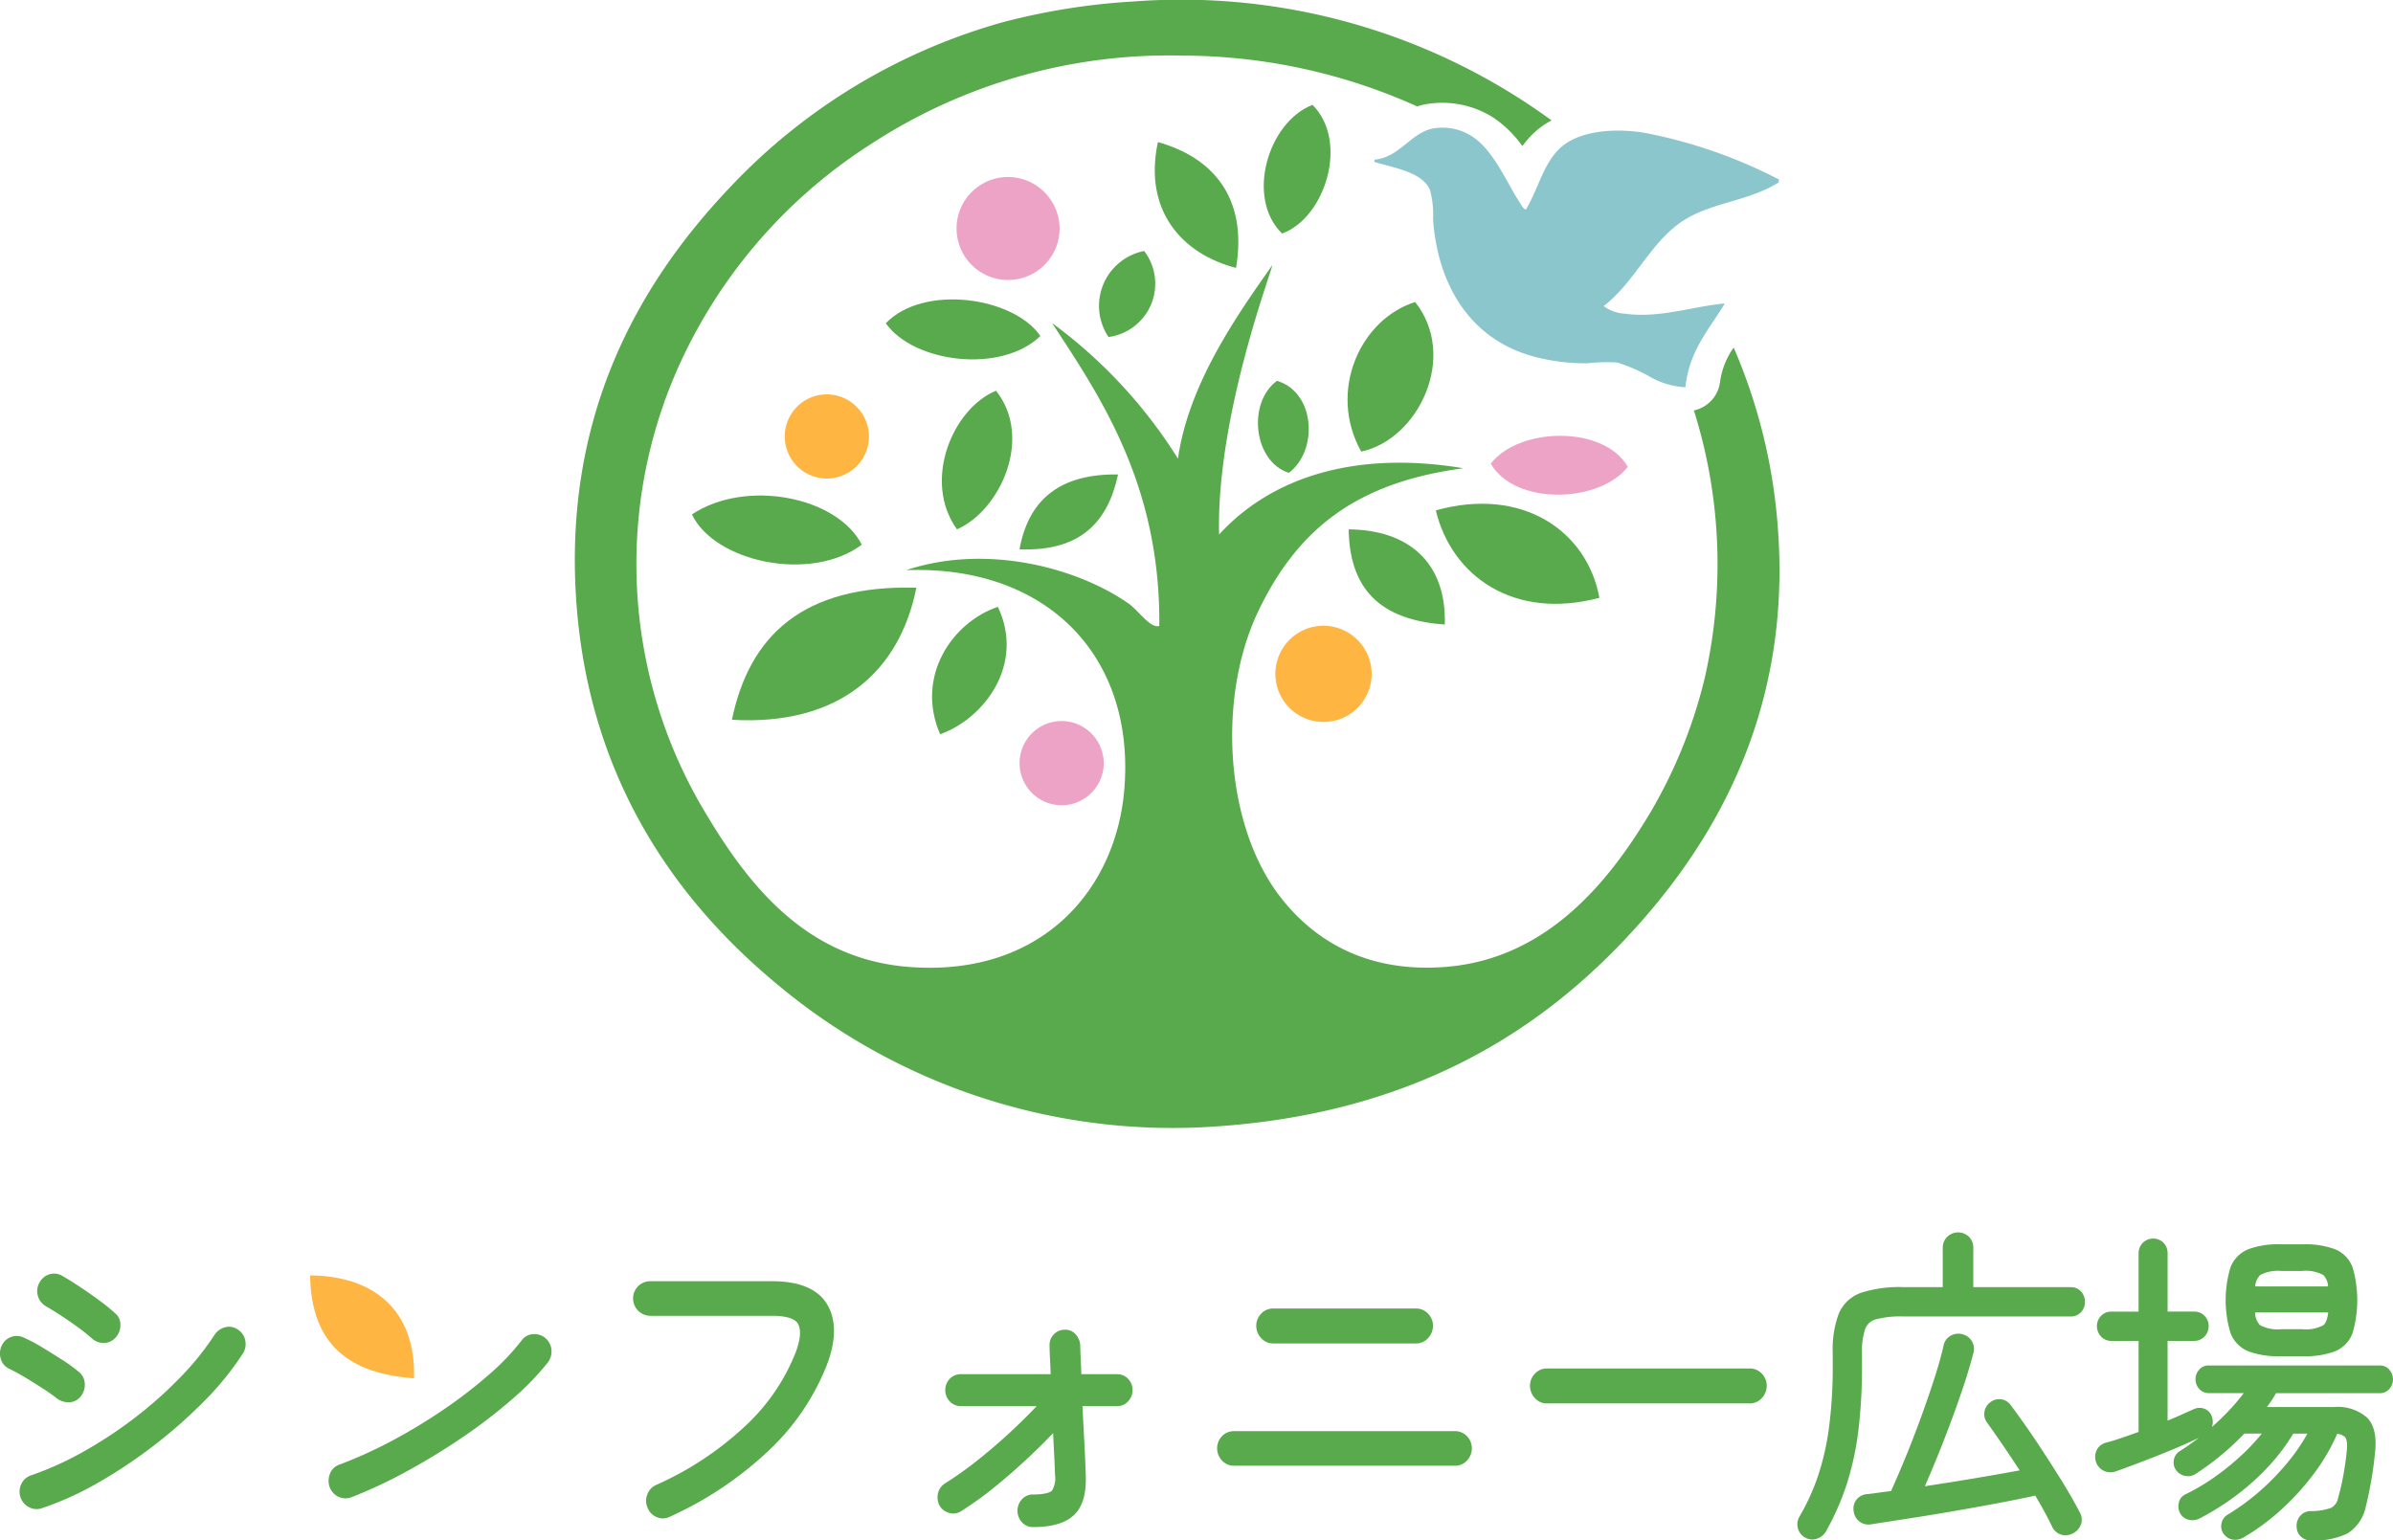 <svg id="グループ_4922" data-name="グループ 4922" xmlns="http://www.w3.org/2000/svg" xmlns:xlink="http://www.w3.org/1999/xlink" width="279.619" height="180" viewBox="0 0 279.619 180">
  <defs>
    <clipPath id="clip-path">
      <rect id="長方形_1301" data-name="長方形 1301" width="279.619" height="180" fill="none"/>
    </clipPath>
  </defs>
  <g id="グループ_4921" data-name="グループ 4921" clip-path="url(#clip-path)">
    <path id="パス_18801" data-name="パス 18801" d="M88.089,44.291a4.918,4.918,0,1,1-4.919-4.964,4.942,4.942,0,0,1,4.919,4.964" transform="translate(13.447 6.758)" fill="#feb542" fill-rule="evenodd"/>
    <path id="パス_18802" data-name="パス 18802" d="M111.5,76.869a4.918,4.918,0,1,1-4.919-4.964,4.942,4.942,0,0,1,4.919,4.964" transform="translate(17.47 12.356)" fill="#eda3c6" fill-rule="evenodd"/>
    <path id="パス_18803" data-name="パス 18803" d="M107.42,23.724a6.019,6.019,0,1,1-6.02-6.075,6.047,6.047,0,0,1,6.02,6.075" transform="translate(16.391 3.033)" fill="#eda3c6" fill-rule="evenodd"/>
    <path id="パス_18804" data-name="パス 18804" d="M138.418,68.074A5.622,5.622,0,1,1,132.8,62.4a5.648,5.648,0,0,1,5.623,5.673" transform="translate(21.854 10.723)" fill="#feb542" fill-rule="evenodd"/>
    <path id="パス_18805" data-name="パス 18805" d="M164.666,47.088c-3.337,4.256-13.184,4.543-16.018-.371,3.3-4.285,13.208-4.522,16.018.371" transform="translate(25.544 7.468)" fill="#eda3c6" fill-rule="evenodd"/>
    <path id="パス_18806" data-name="パス 18806" d="M184.34,18.8c-.027.118-.05.236-.074.353-3.5,2.15-7.5,2.282-10.791,4.237-4.057,2.415-5.825,7.241-9.631,10.192a4.408,4.408,0,0,0,2.422.884c4.123.578,8.085-.877,11.725-1.186-1.721,2.923-4.125,5.362-4.6,9.79a9.377,9.377,0,0,1-4.207-1.263,19.962,19.962,0,0,0-3.758-1.629,20,20,0,0,0-3.47.09,23.207,23.207,0,0,1-6.267-.783c-7.931-2.147-11.294-9.013-11.786-16.038a10.706,10.706,0,0,0-.377-3.487c-.942-2.032-4.014-2.489-6.5-3.224.019-.088.04-.176.057-.264,2.942-.3,4.132-3.053,6.74-3.628a6.365,6.365,0,0,1,4.817,1.027c2.423,1.691,3.871,5.294,5.38,7.589.214.322.534.947.762.805,1.5-2.639,2.01-5.192,3.825-7.009,2.1-2.1,6.188-2.522,9.923-1.937A57.622,57.622,0,0,1,184.34,18.8" transform="translate(23.547 2.185)" fill="#8bc6cc" fill-rule="evenodd"/>
    <path id="パス_18807" data-name="パス 18807" d="M128.159,25.492c-4.271-4.117-1.69-13,3.553-15.037,4.288,4.3,1.478,13.2-3.553,15.037" transform="translate(21.655 1.797)" fill="#58aa4c" fill-rule="evenodd"/>
    <path id="パス_18808" data-name="パス 18808" d="M124.646,28.876c-6.337-1.642-10.849-6.723-9.132-14.707,6.285,1.759,10.522,6.367,9.132,14.707" transform="translate(19.787 2.435)" fill="#58aa4c" fill-rule="evenodd"/>
    <path id="パス_18809" data-name="パス 18809" d="M110.7,35.082a6.533,6.533,0,0,1,4.168-10.052A6.288,6.288,0,0,1,110.7,35.082" transform="translate(18.828 4.301)" fill="#58aa4c" fill-rule="evenodd"/>
    <path id="パス_18810" data-name="パス 18810" d="M106.388,34.134C101.8,38.567,91.6,37.274,88.324,32.644c4.42-4.591,14.916-3.095,18.064,1.489" transform="translate(15.178 5.131)" fill="#58aa4c" fill-rule="evenodd"/>
    <path id="パス_18811" data-name="パス 18811" d="M95.679,55.163c-4.056-5.653-.527-14.1,4.565-16.2,4.378,5.521.486,13.993-4.565,16.2" transform="translate(16.139 6.696)" fill="#58aa4c" fill-rule="evenodd"/>
    <path id="パス_18812" data-name="パス 18812" d="M113.172,47.314c-1.158,5.43-4.27,9.028-11.513,8.75,1.007-5.572,4.461-8.847,11.513-8.75" transform="translate(17.47 8.13)" fill="#58aa4c" fill-rule="evenodd"/>
    <path id="パス_18813" data-name="パス 18813" d="M88.844,55.158c-5.99,4.469-17.2,2.024-19.851-3.537,6.276-4.173,16.95-2.11,19.851,3.537" transform="translate(11.856 8.492)" fill="#58aa4c" fill-rule="evenodd"/>
    <path id="パス_18814" data-name="パス 18814" d="M94.532,58.611c-1.943,9.756-8.974,16.162-21.549,15.433,2.031-9.829,8.312-15.8,21.549-15.433" transform="translate(12.542 10.069)" fill="#58aa4c" fill-rule="evenodd"/>
    <path id="パス_18815" data-name="パス 18815" d="M100.632,60.513c3.169,6.706-1.559,13.036-6.75,14.893-2.907-6.7,1.355-13.065,6.75-14.893" transform="translate(15.971 10.399)" fill="#58aa4c" fill-rule="evenodd"/>
    <path id="パス_18816" data-name="パス 18816" d="M192.729,40.615a9.007,9.007,0,0,0-1.6,4.067,3.9,3.9,0,0,1-3.048,3.281,59.861,59.861,0,0,1,1.252,31.325A57.5,57.5,0,0,1,182.783,95.3c-4.5,7.425-11.666,16.707-23.622,17.684-9.308.761-15.5-3.105-19.426-8.192-6.545-8.478-7.3-23.42-2.579-33.321,4.745-9.941,11.805-15.118,23.989-16.754-13.382-2.224-22.88,1.53-28.543,7.746-.366-14.244,6.672-32.118,6.18-31.422-4.191,5.935-9.765,13.9-10.987,22.559a57.292,57.292,0,0,0-14.711-15.847c5.619,8.585,12.686,18.912,12.528,35.394-1.07.313-2.41-1.793-3.573-2.607-6.046-4.233-16.68-7.026-26.006-3.909,16.2-.613,26.7,9.794,25.509,25.421-.918,12-9.792,22.2-25.311,20.933-12.464-1.02-19.17-10.39-24.019-18.615a56.451,56.451,0,0,1-1.786-53.614A60.126,60.126,0,0,1,92.064,16.74,63.746,63.746,0,0,1,128.392,6.5a66.834,66.834,0,0,1,27.354,5.938,8.414,8.414,0,0,1,.9-.238,11.138,11.138,0,0,1,8.026,1.561,13.336,13.336,0,0,1,3.366,3.314,10.95,10.95,0,0,1,1.391-1.587,9.785,9.785,0,0,1,2.018-1.421A73.421,73.421,0,0,0,122.634.171a77.533,77.533,0,0,0-15.286,2.42A69.474,69.474,0,0,0,75.39,21.952C64.655,33.26,55.85,48.823,57.523,70.725c1.5,19.57,10.831,33.788,23.226,44.12a72,72,0,0,0,52.01,16.753c21.161-1.55,35.922-9.9,47.046-21.594,10.728-11.273,19.788-26.965,18.064-48.587a64.786,64.786,0,0,0-5.14-20.8" transform="translate(9.85 0)" fill="#58aa4c" fill-rule="evenodd"/>
    <path id="パス_18817" data-name="パス 18817" d="M135.966,47.6c-3.94-7.057-.119-15.467,6.3-17.482,5.027,6.322.443,16.024-6.3,17.482" transform="translate(23.091 5.176)" fill="#58aa4c" fill-rule="evenodd"/>
    <path id="パス_18818" data-name="パス 18818" d="M129.043,48.731c-4.137-1.322-4.875-8.194-1.384-10.755,4.48,1.33,4.863,8.13,1.384,10.755" transform="translate(21.555 6.526)" fill="#58aa4c" fill-rule="evenodd"/>
    <path id="パス_18819" data-name="パス 18819" d="M162.286,61.226c-10.063,2.677-17.276-2.589-19.117-10.214,10.042-2.815,17.657,2.332,19.117,10.214" transform="translate(24.603 8.632)" fill="#58aa4c" fill-rule="evenodd"/>
    <path id="パス_18820" data-name="パス 18820" d="M145.715,63.914c-6.606-.475-11.126-3.307-11.234-11.124,6.869.049,11.444,3.753,11.234,11.124" transform="translate(23.11 9.072)" fill="#58aa4c" fill-rule="evenodd"/>
    <path id="パス_18821" data-name="パス 18821" d="M27.533,132.691a1.786,1.786,0,0,0-1.541-.33,2.1,2.1,0,0,0-1.248.879,33.042,33.042,0,0,1-4.032,5,48.1,48.1,0,0,1-5.352,4.748,49.888,49.888,0,0,1-6.02,3.955,37.058,37.058,0,0,1-6.015,2.717,1.928,1.928,0,0,0-1.159,1,2.053,2.053,0,0,0,.86,2.72,1.873,1.873,0,0,0,.9.236,2.041,2.041,0,0,0,.613-.1l.006,0a36.513,36.513,0,0,0,6.569-2.976,57.222,57.222,0,0,0,6.576-4.39,56.986,56.986,0,0,0,5.891-5.208A34.285,34.285,0,0,0,28,135.5a2.02,2.02,0,0,0,.332-1.53,1.912,1.912,0,0,0-.8-1.282" transform="translate(0.336 22.736)" fill="#58aa4c"/>
    <path id="パス_18822" data-name="パス 18822" d="M5.053,139.388c.676.445,1.225.836,1.629,1.159a.437.437,0,0,0,.055.04,2.224,2.224,0,0,0,1.252.386l.1,0a1.752,1.752,0,0,0,1.359-.707,2.148,2.148,0,0,0,.459-1.486,1.853,1.853,0,0,0-.712-1.37,17.154,17.154,0,0,0-1.847-1.343Q6.214,135.332,5,134.6a18.342,18.342,0,0,0-2.14-1.144,1.9,1.9,0,0,0-1.518-.128,1.924,1.924,0,0,0-1.138,1.024,2.111,2.111,0,0,0-.118,1.525,1.8,1.8,0,0,0,1,1.185c.523.248,1.145.588,1.849,1.008s1.42.87,2.11,1.322" transform="translate(0 22.894)" fill="#58aa4c"/>
    <path id="パス_18823" data-name="パス 18823" d="M4.718,130.816q.807.462,1.835,1.138c.689.45,1.359.916,2.011,1.392a18.933,18.933,0,0,1,1.529,1.227.124.124,0,0,0,.019.016,2.038,2.038,0,0,0,1.344.522l.082,0a1.871,1.871,0,0,0,1.373-.678,2.121,2.121,0,0,0,.521-1.421,1.718,1.718,0,0,0-.657-1.405,21.582,21.582,0,0,0-1.788-1.451q-1.1-.819-2.284-1.6c-.791-.524-1.468-.944-2.01-1.255a1.875,1.875,0,0,0-1.533-.219,1.961,1.961,0,0,0-1.166.947,1.95,1.95,0,0,0-.218,1.528,2.044,2.044,0,0,0,.941,1.261" transform="translate(0.637 21.825)" fill="#58aa4c"/>
    <path id="パス_18824" data-name="パス 18824" d="M56.649,133.044a1.776,1.776,0,0,0-1.352.769,28.254,28.254,0,0,1-3.816,3.985,55.468,55.468,0,0,1-5.216,4.019,64.287,64.287,0,0,1-6,3.639,52.16,52.16,0,0,1-6.194,2.822,1.787,1.787,0,0,0-1.152,1.1,2.192,2.192,0,0,0-.042,1.5,2.029,2.029,0,0,0,.994,1.148,1.916,1.916,0,0,0,.86.205,2.057,2.057,0,0,0,.633-.1l.042-.015a55.837,55.837,0,0,0,6.558-3.075c2.219-1.211,4.406-2.548,6.5-3.975a62.174,62.174,0,0,0,5.714-4.386,32.378,32.378,0,0,0,4.232-4.355,2.186,2.186,0,0,0,.4-1.434,2,2,0,0,0-2.149-1.846" transform="translate(5.63 22.862)" fill="#58aa4c"/>
    <path id="パス_18825" data-name="パス 18825" d="M79.371,127.765H65.121a1.989,1.989,0,0,0-1.385.562,2.032,2.032,0,0,0,1.385,3.482h14.25c1.17,0,2.648.17,3.049.975.362.729.258,1.855-.312,3.348a23.506,23.506,0,0,1-6,8.674,37.374,37.374,0,0,1-10.282,6.766,1.934,1.934,0,0,0-1.046,1.144,1.959,1.959,0,0,0,.045,1.528,1.931,1.931,0,0,0,1.07,1.091,1.847,1.847,0,0,0,.717.149,1.816,1.816,0,0,0,.831-.206,41.98,41.98,0,0,0,11.4-7.595,27.66,27.66,0,0,0,6.9-10.061c1.106-2.86,1.147-5.233.122-7.049-1.053-1.862-3.239-2.808-6.494-2.808" transform="translate(10.847 21.956)" fill="#58aa4c"/>
    <path id="パス_18826" data-name="パス 18826" d="M114.5,137.8h-4.21q-.032-.979-.073-1.778c-.036-.7-.055-1.222-.057-1.616a2.091,2.091,0,0,0-.53-1.255,1.572,1.572,0,0,0-1.28-.548,1.725,1.725,0,0,0-1.317.587,1.75,1.75,0,0,0-.457,1.316q0,.526.057,1.635.039.758.069,1.659H96.2a1.751,1.751,0,0,0-1.3.551,1.86,1.86,0,0,0-.512,1.315,1.884,1.884,0,0,0,.494,1.276,1.724,1.724,0,0,0,1.317.588h8.874c-.8.839-1.659,1.7-2.573,2.563-1.372,1.3-2.787,2.529-4.206,3.657a42.7,42.7,0,0,1-3.925,2.807,1.845,1.845,0,0,0-.82,1.124,2.1,2.1,0,0,0,.15,1.434,1.891,1.891,0,0,0,1.084.878,1.667,1.667,0,0,0,1.445-.177,41.111,41.111,0,0,0,4.127-2.988c1.407-1.148,2.811-2.388,4.168-3.681.868-.826,1.693-1.651,2.466-2.464q.044.965.093,1.894c.062,1.188.105,2.186.131,3.006a2.731,2.731,0,0,1-.361,1.83c-.1.1-.541.444-2.216.444a1.726,1.726,0,0,0-1.317.588,2,2,0,0,0,0,2.631,1.727,1.727,0,0,0,1.318.589c2.25,0,3.828-.47,4.824-1.436,1.01-.982,1.448-2.564,1.337-4.821q-.039-1.422-.17-3.859-.109-2.016-.206-4.019H114.5a1.688,1.688,0,0,0,1.28-.588,1.891,1.891,0,0,0,.495-1.276,1.864,1.864,0,0,0-.51-1.312,1.709,1.709,0,0,0-1.264-.553" transform="translate(16.065 22.787)" fill="#58aa4c"/>
    <path id="パス_18827" data-name="パス 18827" d="M127.229,134.57h16.687a1.9,1.9,0,0,0,1.445-.645,2.077,2.077,0,0,0,.554-1.417,2.009,2.009,0,0,0-.567-1.411,1.934,1.934,0,0,0-1.432-.611H127.229a1.885,1.885,0,0,0-1.395.611,2.005,2.005,0,0,0-.567,1.411,2.078,2.078,0,0,0,.552,1.416,1.859,1.859,0,0,0,1.41.646" transform="translate(21.526 22.424)" fill="#58aa4c"/>
    <path id="パス_18828" data-name="パス 18828" d="M149.161,142.717H123.325a1.922,1.922,0,0,0-1.38.575,2.066,2.066,0,0,0-.015,2.857,1.884,1.884,0,0,0,1.4.612h25.837a1.89,1.89,0,0,0,1.394-.611,2.064,2.064,0,0,0-.014-2.857,1.926,1.926,0,0,0-1.38-.577" transform="translate(20.856 24.525)" fill="#58aa4c"/>
    <path id="パス_18829" data-name="パス 18829" d="M178.262,136.467H154.525a1.891,1.891,0,0,0-1.395.611,2.01,2.01,0,0,0-.567,1.412,2.08,2.08,0,0,0,.553,1.418,1.868,1.868,0,0,0,1.409.643h23.737a1.866,1.866,0,0,0,1.407-.643,2.08,2.08,0,0,0,.554-1.418,2.014,2.014,0,0,0-.567-1.412,1.893,1.893,0,0,0-1.394-.611" transform="translate(26.217 23.451)" fill="#58aa4c"/>
    <path id="パス_18830" data-name="パス 18830" d="M208.975,149.92c-.892-1.441-1.855-2.937-2.863-4.442s-1.983-2.883-2.894-4.09a1.624,1.624,0,0,0-1.151-.723,1.7,1.7,0,0,0-1.275.356,1.664,1.664,0,0,0-.668,1.105,1.609,1.609,0,0,0,.284,1.234c1.242,1.732,2.529,3.616,3.831,5.612q-1.318.243-2.93.527-2.157.378-4.532.761-1.833.293-3.612.565.545-1.26,1.158-2.736c.566-1.369,1.138-2.819,1.7-4.311s1.082-2.961,1.569-4.4.892-2.793,1.2-3.985a1.77,1.77,0,0,0-.095-1.439,1.8,1.8,0,0,0-1.093-.875,1.815,1.815,0,0,0-1.409.143,1.683,1.683,0,0,0-.855,1.2c-.264,1.157-.649,2.518-1.148,4.05s-1.062,3.156-1.664,4.786-1.218,3.207-1.826,4.67c-.55,1.325-1.055,2.49-1.5,3.469q-.673.069-1.311.162c-.512.075-1.007.138-1.465.186a1.735,1.735,0,0,0-1.221.6,1.687,1.687,0,0,0-.368,1.365,1.735,1.735,0,0,0,2.086,1.557l4.557-.705q2.6-.4,5.352-.879t5.259-.955c1.5-.285,2.828-.555,3.967-.809.348.581.677,1.151.984,1.716.37.676.7,1.315.993,1.93a1.721,1.721,0,0,0,1.56.993,1.864,1.864,0,0,0,.92-.252l.015-.008a1.883,1.883,0,0,0,.9-1.109,1.744,1.744,0,0,0-.207-1.38c-.585-1.125-1.337-2.434-2.238-3.891" transform="translate(31.759 22.854)" fill="#58aa4c"/>
    <path id="パス_18831" data-name="パス 18831" d="M211.181,129.293h-11.4v-4.6a1.781,1.781,0,0,0-.518-1.291,1.821,1.821,0,0,0-2.505-.011,1.745,1.745,0,0,0-.546,1.3v4.6h-4.645a14.7,14.7,0,0,0-4.851.646,4.395,4.395,0,0,0-2.662,2.476,11.982,11.982,0,0,0-.7,4.6v1.45a54.138,54.138,0,0,1-.431,7.207,30.64,30.64,0,0,1-1.282,5.671,25.667,25.667,0,0,1-2.161,4.746,1.776,1.776,0,0,0-.2,1.379,1.764,1.764,0,0,0,1.678,1.32,1.746,1.746,0,0,0,.6-.109,1.9,1.9,0,0,0,1.037-.893,30.64,30.64,0,0,0,2.408-5.5,34.226,34.226,0,0,0,1.35-6.249,61.757,61.757,0,0,0,.422-7.568v-1.45a7.981,7.981,0,0,1,.391-2.883,1.83,1.83,0,0,1,1.232-1.077,11.363,11.363,0,0,1,3.168-.336h19.617a1.56,1.56,0,0,0,1.2-.519,1.711,1.711,0,0,0,.441-1.173,1.764,1.764,0,0,0-.441-1.212,1.563,1.563,0,0,0-1.2-.518" transform="translate(30.798 21.119)" fill="#58aa4c"/>
    <path id="パス_18832" data-name="パス 18832" d="M243.3,138.842a1.456,1.456,0,0,0-1.111-.5H222.171a1.454,1.454,0,0,0-1.11.5,1.687,1.687,0,0,0,0,2.228,1.451,1.451,0,0,0,1.111.5h4.108c-.425.568-.916,1.159-1.472,1.765a29.276,29.276,0,0,1-2.253,2.2,1.774,1.774,0,0,0-.012-1.236,1.421,1.421,0,0,0-.913-.916,1.629,1.629,0,0,0-1.226.079l-1.743.782q-.612.276-1.282.54V135.47H220.5a1.593,1.593,0,0,0,1.218-.538,1.736,1.736,0,0,0,.459-1.192,1.688,1.688,0,0,0-.471-1.186,1.621,1.621,0,0,0-1.206-.507h-3.119v-6.776a1.76,1.76,0,0,0-.471-1.263A1.732,1.732,0,0,0,214.49,124a1.756,1.756,0,0,0-.5,1.274v6.776H210.8a1.621,1.621,0,0,0-1.206.507,1.686,1.686,0,0,0-.471,1.186,1.731,1.731,0,0,0,.459,1.192,1.594,1.594,0,0,0,1.218.538h3.191v10.636c-.637.23-1.261.449-1.875.66-.723.248-1.369.449-1.957.6a1.669,1.669,0,0,0-1.07.881,1.824,1.824,0,0,0-.083,1.344,1.735,1.735,0,0,0,.867,1.03,1.792,1.792,0,0,0,1.385.117l.027-.008q.984-.345,2.354-.862t2.86-1.11q1.5-.6,2.855-1.191c.612-.268,1.172-.527,1.671-.773-.731.564-1.474,1.083-2.219,1.553a1.512,1.512,0,0,0-.7,1.044,1.542,1.542,0,0,0,.291,1.212,1.652,1.652,0,0,0,1.079.649,1.6,1.6,0,0,0,1.232-.277,31.528,31.528,0,0,0,5.638-4.674h2.036a22.314,22.314,0,0,1-1.877,2.066,29.644,29.644,0,0,1-3.367,2.824,24.8,24.8,0,0,1-3.626,2.184,1.377,1.377,0,0,0-.814.991,1.637,1.637,0,0,0,.122,1.193,1.526,1.526,0,0,0,1.049.817,1.858,1.858,0,0,0,1.229-.146,30.861,30.861,0,0,0,4.295-2.7,27.756,27.756,0,0,0,3.88-3.507,23.161,23.161,0,0,0,2.79-3.718h1.65a21.359,21.359,0,0,1-1.919,2.886,28.711,28.711,0,0,1-3.364,3.589,26.578,26.578,0,0,1-4.06,3.008,1.516,1.516,0,0,0-.7,1.068,1.456,1.456,0,0,0,.294,1.2,1.588,1.588,0,0,0,1.144.648,1.86,1.86,0,0,0,1.143-.267,26.274,26.274,0,0,0,4.573-3.4,29.59,29.59,0,0,0,3.834-4.3,23.111,23.111,0,0,0,2.537-4.4,1.433,1.433,0,0,1,.935.388c.122.149.308.563.176,1.685-.095.969-.239,1.966-.429,2.961a24.484,24.484,0,0,1-.571,2.434,1.644,1.644,0,0,1-.8,1.166,6.991,6.991,0,0,1-2.409.387,1.57,1.57,0,0,0-1.228.567,1.754,1.754,0,0,0-.409,1.3,1.613,1.613,0,0,0,1.745,1.554,8.61,8.61,0,0,0,4.214-.82,4.855,4.855,0,0,0,2.129-3.164,43.816,43.816,0,0,0,1.07-6.261c.212-1.881-.1-3.261-.929-4.1a5.212,5.212,0,0,0-3.832-1.242H228.99c.108-.149.217-.3.322-.447a11.249,11.249,0,0,0,.732-1.166h12.141a1.455,1.455,0,0,0,1.111-.5,1.692,1.692,0,0,0,0-2.23" transform="translate(35.901 21.225)" fill="#58aa4c"/>
    <path id="パス_18833" data-name="パス 18833" d="M224.619,136.605a10.007,10.007,0,0,0,3.708.557h2.616a9.985,9.985,0,0,0,3.728-.558,3.669,3.669,0,0,0,2.085-2.14,13.734,13.734,0,0,0,0-7.7,3.677,3.677,0,0,0-2.084-2.119,9.957,9.957,0,0,0-3.728-.559h-2.616a9.979,9.979,0,0,0-3.708.558,3.738,3.738,0,0,0-2.12,2.113,13.312,13.312,0,0,0,0,7.708,3.726,3.726,0,0,0,2.121,2.136m.761-7.595a2,2,0,0,1,.6-1.341,4.463,4.463,0,0,1,2.492-.463h2.361a4.35,4.35,0,0,1,2.482.456,1.978,1.978,0,0,1,.577,1.348Zm8.529,3.041c-.115.989-.391,1.355-.564,1.488a4.327,4.327,0,0,1-2.511.468h-2.361a4.422,4.422,0,0,1-2.535-.471,2.226,2.226,0,0,1-.575-1.485Z" transform="translate(38.137 21.324)" fill="#58aa4c"/>
    <path id="パス_18834" data-name="パス 18834" d="M43.064,139.209c-7.139-.513-12.024-3.574-12.144-12.023,7.425.052,12.371,4.056,12.144,12.023" transform="translate(5.313 21.856)" fill="#feb542" fill-rule="evenodd"/>
  </g>
</svg>
